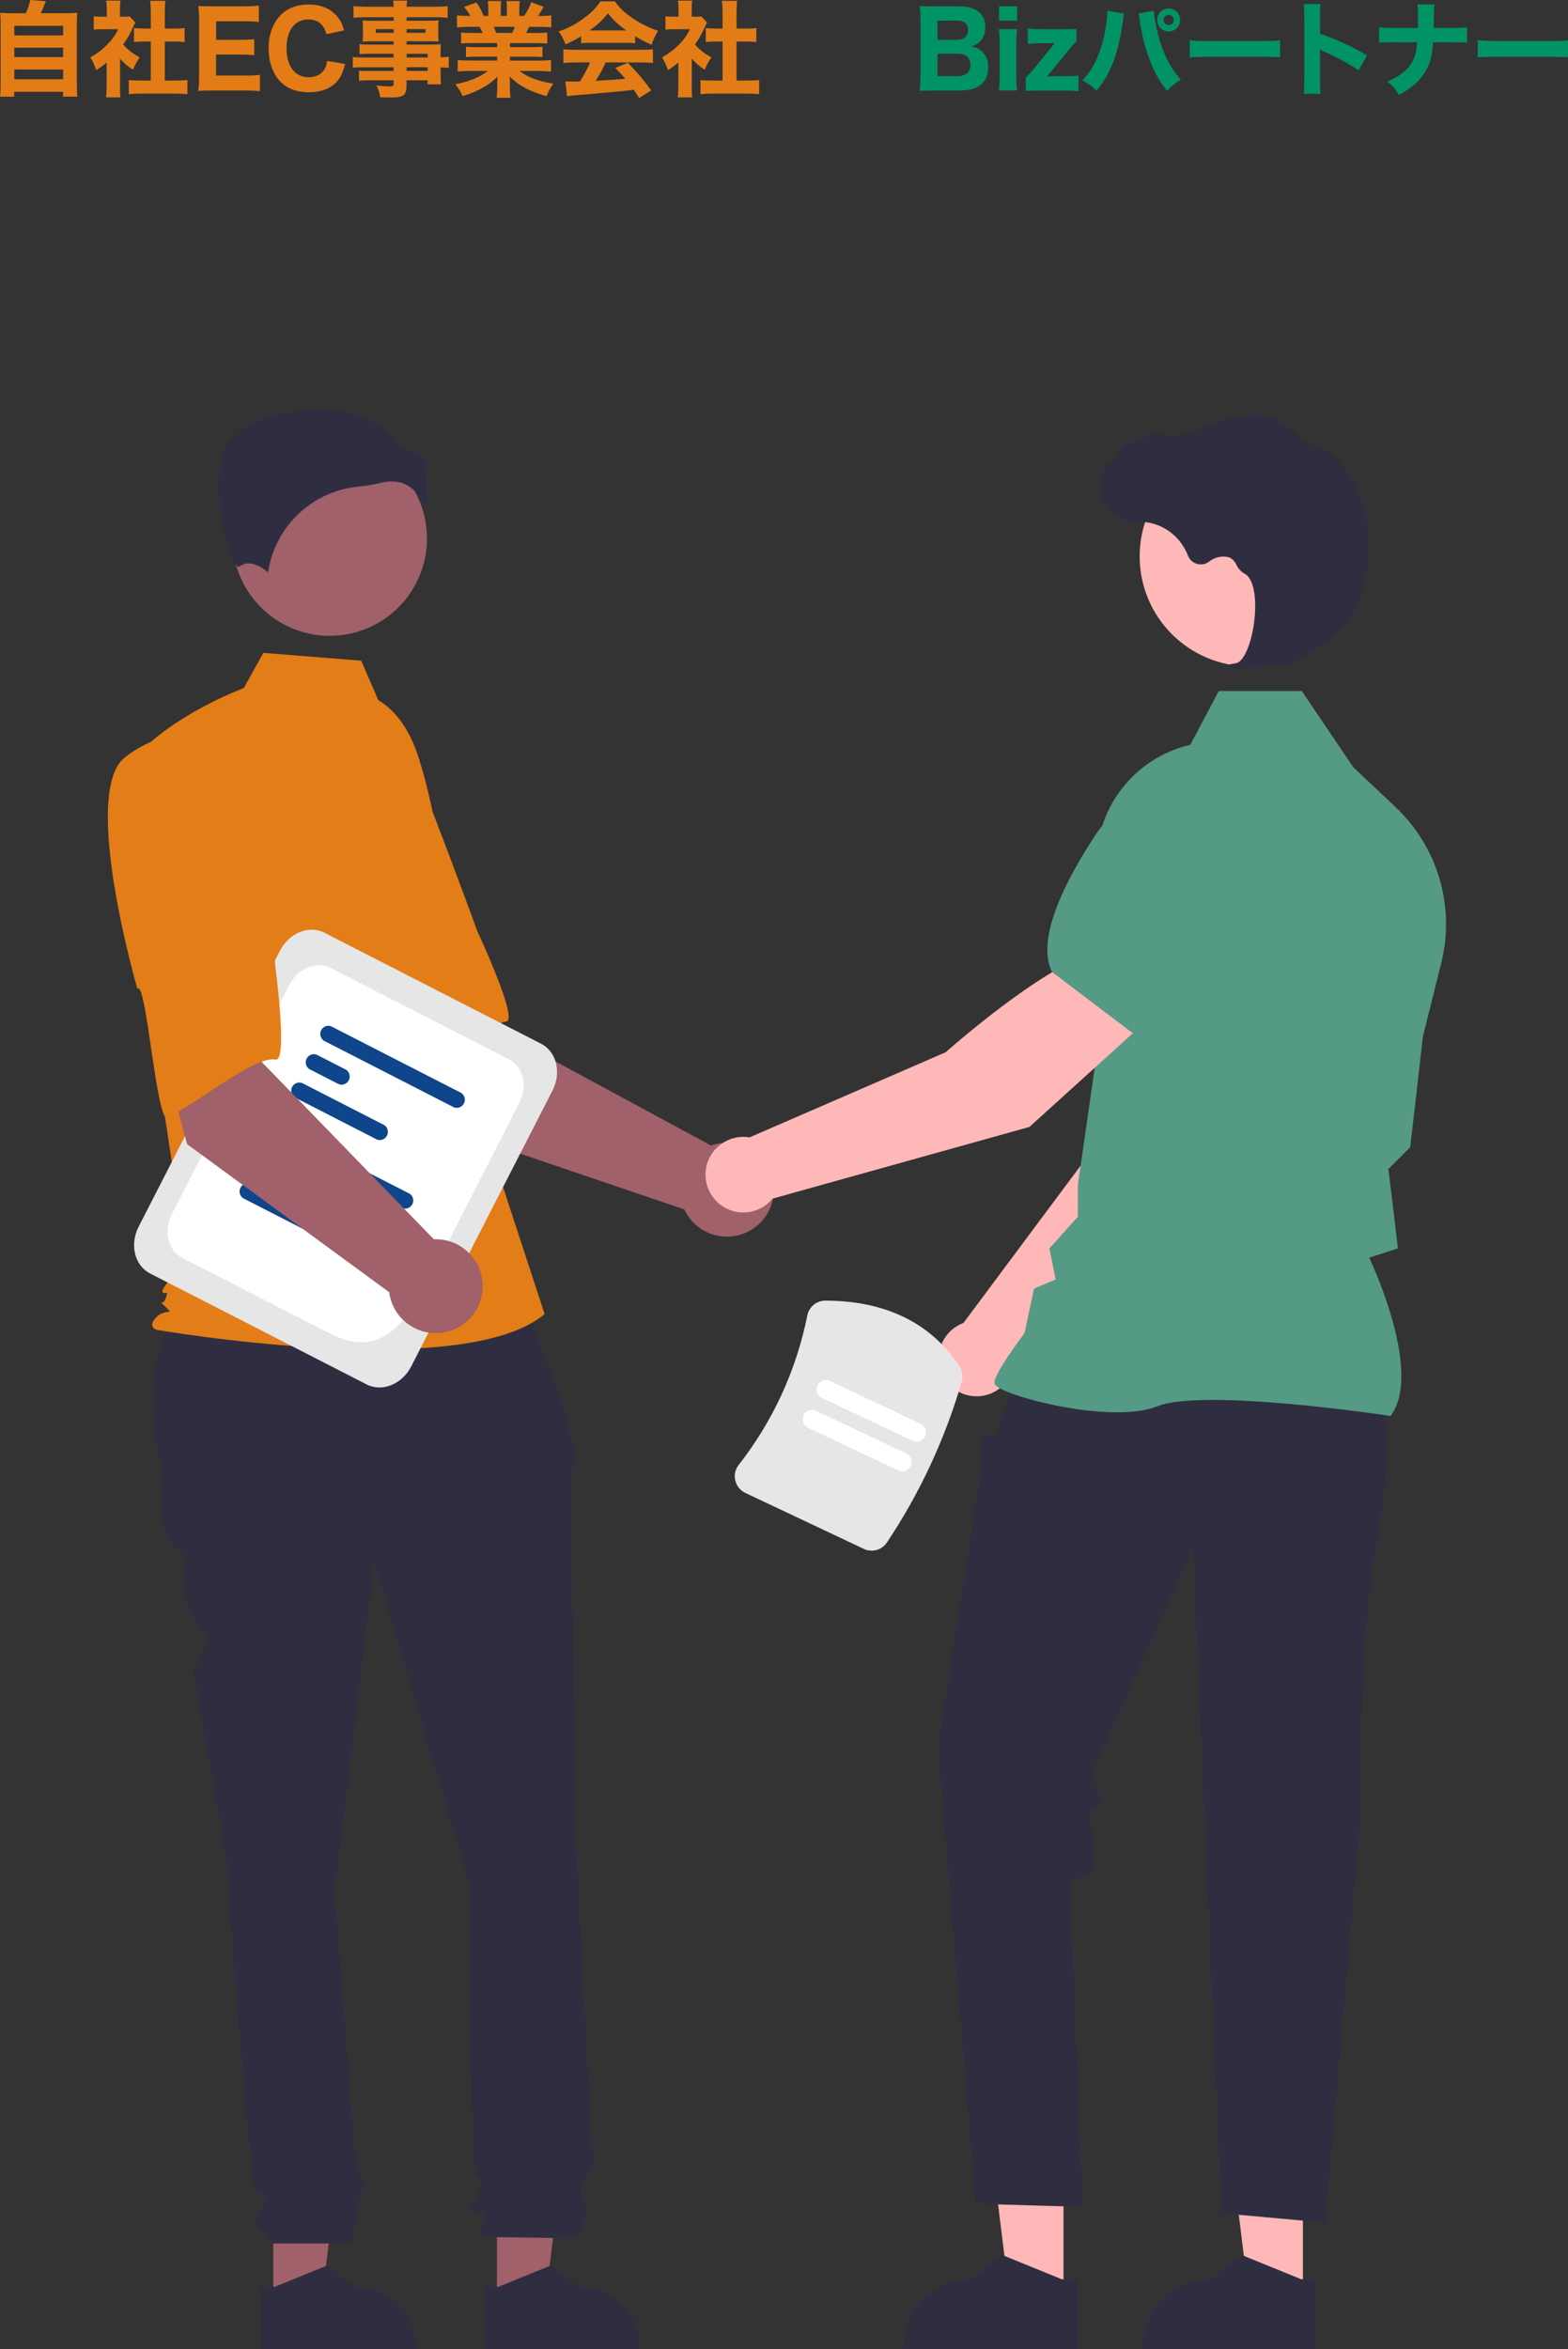 <?xml version="1.0" encoding="UTF-8"?><svg id="b" xmlns="http://www.w3.org/2000/svg" viewBox="0 0 484.68 725.94"><rect x="0" y="0" width="484.68" height="725.94" fill="#333333" stroke="none"/><defs><style>.aq{isolation:isolate;}.ar{fill:#549a84;}.ar,.as,.at,.au,.av,.aw,.ax,.ay,.az,.ba{stroke-width:0px;}.as{fill:#2f2e41;}.at{fill:#0e458b;}.au{fill:#e37d17;}.av{fill:#e37c16;}.aw{fill:#a0616a;}.ax{fill:#fff;}.ay{fill:#ffb8b8;}.az{fill:#e6e6e6;}.ba{fill:#009366;}</style></defs><g id="c"><g id="d"><g id="e"><path id="f" class="aw" d="m138.22,348.82l-31.33-49.21,36.28-19.43,9.52,37.54,67.1,36.26c7.54-2.71,15.85,1.2,18.56,8.74s-1.2,15.85-8.74,18.56c-7.08,2.55-14.92-.74-18.08-7.56l-73.32-24.9Z"/><path id="g" class="au" d="m84,240.59c-9.85,14.45,25.14,66.99,25.14,66.99,1.7-3.67,18,37.58,20.73,35.14,7.76-6.93,19.9-26.22,26.64-27.08,3.86-.49-8.95-27.86-8.95-27.86,0,0-5.85-16.16-13.8-36.81-4.35-11.95-14.51-20.84-26.93-23.55,0,0-12.99-1.29-22.83,13.16Z"/><path id="h" class="aw" d="m84.48,711.52h14.88l7.08-57.4h-21.96v57.4Z"/><path id="i" class="as" d="m80.68,706.66h4.19l16.35-6.65,8.76,6.65h0c10.31,0,18.67,8.36,18.67,18.67v.61h-47.98v-19.28Z"/><path id="j" class="aw" d="m153.61,711.52h14.88l7.08-57.4h-21.96v57.4Z"/><path id="k" class="as" d="m149.81,706.66h4.19l16.35-6.65,8.76,6.65h0c10.31,0,18.67,8.36,18.67,18.67v.61h-47.98v-19.28Z"/><path id="l" class="as" d="m160.05,397.73l-96.79,2.42c-18.38,9.98-18.66,31.59-12.64,57.25,0,0-2.03,15.25,2.03,19.32s6.1,4.07,4.07,11.18,8.71,18.74,7.4,20.04-4.36,8.42-4.36,8.42l10.17,57.95s7.12,100.65,9.15,102.68,4.07,0,2.03,5.08-4.07,3.05-2.03,5.08c1.8,1.94,3.5,3.98,5.08,6.1h24.58s1.85-10.17,1.85-11.18,2.03-7.12,2.03-8.13-1.8-2.81-1.8-2.81c-.62-2.07-1.04-4.19-1.25-6.34,0-2.03-6.1-80.31-6.1-80.31l12.2-101.66,29.48,99.63s0,87.43,2.03,89.46,2.03,1.02,1.02,5.08-5.08,3.05-2.03,6.1,4.07-2.03,3.05,3.05l-1.02,5.08,30.5.44s4.07-8.57,2.03-11.62-1.91-2.22.57-7.21,3.5-6.01,2.48-7.02-1.02-6.42-1.02-6.42l-5.08-97.27s-1.02-102.68-1.02-105.73c-.08-1.57.21-3.14.84-4.57v-4.14l-3.89-14.67-13.58-35.27Z"/><circle id="m" class="aw" cx="101.91" cy="166.41" r="30.07"/><path id="n" class="au" d="m116.94,216.36c6.48,3.85,10.35,10.93,12.58,18.13,4.12,13.33,6.6,27.12,7.38,41.05l2.35,41.71,29.1,88.81c-25.22,21.34-120.03,4.85-120.03,4.85,0,0-2.91-.97,0-3.88s5.74-.33,2.83-3.24-.9.33.07-2.58,0-.97-.97-1.94,7.51-9.7,7.51-9.7l-7.76-50.98-9.7-102.83c11.64-14.55,35.05-23.13,35.05-23.13l6.05-10.89,30.25,2.42,5.29,12.2Z"/><path id="o" class="as" d="m126.7,150.43c2.34,1.74,4.07,4.18,4.95,6.96.34-4.54.36-9.1.06-13.65-.35-3.19-2.6-3.91-5.21-4.74-2.35-.75-5.01-1.6-5.73-4.7-9.45-9.2-25.91-8.73-37.17-5.52-6.2,1.76-9.76,4.03-10.08,5.36l-.07.27-.25.13c-4.78,2.39-5.71,9.93-5.64,15.84.12,11.13,3.96,23.77,6.12,24.79.11.05.14.03.19,0h0c3.26-2.6,7.23.2,8.98,1.72,2.12-14.23,13.68-25.18,28.01-26.53,2.27-.22,4.53-.6,6.75-1.13,1.13-.29,2.28-.44,3.45-.45,2-.03,3.97.55,5.63,1.67h0Z"/><path id="p" class="ay" d="m313.38,421.7l57.85-58.74,15.24-46.98-24.53-9.92c-12.15,12.26-24.66,49.77-24.66,49.77l-39.48,52.99c-.32.12-.63.24-.94.39-5.84,2.76-8.34,9.72-5.58,15.56s9.72,8.34,15.56,5.58c3.46-1.64,5.91-4.86,6.54-8.64h0Z"/><path id="q" class="at" d="m355.26,311.42l31.02,8.97.11-.02c11.4-2.21,20.42-21.16,25.98-36.67,3.79-10.61-1.28-22.35-11.61-26.86h0c-7.51-3.22-16.2-1.89-22.41,3.42l-15.47,13.32-7.62,37.84Z"/><path id="r" class="ay" d="m328.72,709.77h-16.68l-7.93-64.34h24.62v64.34Z"/><path id="s" class="as" d="m332.97,704.33h-4.7l-18.33-7.46-9.83,7.45h0c-11.56,0-20.93,9.37-20.93,20.93v.68h53.78v-21.61Z"/><path id="t" class="ay" d="m402.73,709.77h-16.68l-7.93-64.34h24.62v64.34Z"/><path id="u" class="as" d="m406.99,704.33h-4.7l-18.33-7.46-9.83,7.45h0c-11.56,0-20.93,9.37-20.93,20.93v.68h53.78v-21.61Z"/><path id="v" class="as" d="m428.17,432.64s1.95,23.37-2.92,45.77-4.87,85.48-4.87,85.48l-10.71,122.93-32.14-2.92-8.77-205.49-31.16,69.15,2.92,9.74-3.89,2.43s2.92,18.99.97,18.99-6.82,2.92-6.82,2.92l3.9,100.31-33.11-.97-11.69-141.21,12.66-80.83.97-15.59,4.38.18,2.23-6.51,4.1-11.2,113.94,6.82Z"/><path id="w" class="ar" d="m429.85,437.55l.17-.24c9.27-12.98-4.67-44.16-6.78-48.68l8.86-2.87-2-16.95-.95-7.56,6.77-6.77.02-.17,3.9-34.09,5.66-22.64c4.35-17.43-1.05-35.84-14.11-48.17l-13.09-12.34-15.91-23.54h-25.66l-8.8,16.62c-17.6,4.07-29.78,20.14-28.94,38.18l1.99,43.58-7.81,54.27v9.82l-8.78,9.76,1.92,9.59-6.68,2.86-2.95,13.77c-1.22,1.61-9.28,12.36-9.28,15.3,0,.44.33.87,1.03,1.34,5.5,3.72,35.87,11.31,49.31,5.93,14.32-5.73,71.24,2.86,71.81,2.95l.29.05Z"/><circle id="x" class="ay" cx="386.26" cy="171.93" r="33.98"/><path id="y" class="as" d="m383.01,206.46c5.26-.05,10.51-.55,15.69-1.5,5.12-1.18,16.43-9.92,19.52-15.09h0c2.29-3.84,3.66-9.77,4.41-14.08,2.05-11.52-.89-23.37-8.07-32.6-1.37-1.91-3.23-3.42-5.39-4.36-.19-.07-.39-.13-.58-.18-3.12-.74-5.96-2.39-8.14-4.75-.42-.48-.88-.92-1.37-1.34-2.44-1.96-5.32-3.31-8.38-3.94-4.95-1.19-12.04.3-21.05,4.43-4.53,2.08-9.56,1.5-13.44.76-.44-.07-.89.09-1.18.44-1.6,1.58-3.74,2.5-5.99,2.57-1.38.1-2.77,2.04-4.46,4.57-.38.57-.83,1.25-1.15,1.65l-.07-.77-.76.88c-3.9,4.52-3.39,11.35,1.13,15.24,1.22,1.05,2.65,1.81,4.2,2.23,1.4.33,2.82.52,4.26.57.87.06,1.77.11,2.63.24,5.64,1,10.34,4.9,12.38,10.26.85,2.19,3.32,3.28,5.51,2.43.34-.13.67-.31.97-.53,1.78-1.46,4.17-1.96,6.38-1.33.95.5,1.7,1.3,2.13,2.29.51,1.1,1.34,2.01,2.38,2.64,3.54,1.71,3.98,9.68,2.9,16.36-1.04,6.44-3.31,11.14-5.52,11.42-1.7.22-1.89.35-2.01.65l-.1.27.2.25c.95.32,1.96.42,2.95.32h0Z"/><path id="z" class="ay" d="m354.81,315.06l-16.33-20.81c-16.64,4.58-46.16,30.9-46.16,30.9l-60.63,26.31c-6.36-1.07-12.38,3.23-13.45,9.59-1.07,6.36,3.23,12.38,9.59,13.45,4.13.69,8.31-.88,10.96-4.11l79.42-22.16,36.6-33.17Z"/><path id="aa" class="ar" d="m350.9,319.82l25.77-28.73,1.43-20.36c.54-8.15-3.59-15.91-10.66-20.01h0c-9.79-5.59-22.23-2.64-28.47,6.75-9.11,13.73-18.9,32.28-13.86,42.74l.05.11,25.73,19.5Z"/><path id="ab" class="az" d="m113.36,427.81l-66.99-34.31c-4.77-2.44-6.34-8.91-3.52-14.43l43.67-85.27c2.83-5.52,9-8.02,13.76-5.58l66.99,34.31c4.77,2.44,6.34,8.91,3.52,14.43l-43.68,85.27c-2.83,5.51-9,8.02-13.76,5.58Z"/><path id="ac" class="ax" d="m101.91,412.04l-45.51-23.31c-4.46-2.29-5.94-8.35-3.3-13.51l36.29-70.85c2.65-5.17,8.43-7.51,12.89-5.22l54.97,28.15c4.46,2.29,5.94,8.35,3.29,13.51l-19.71,38.49c-11.78,23.01-19.04,42.92-38.92,32.74Z"/><path id="ad" class="at" d="m124.41,373.34l-40.31-20.64c-1.13-.81-1.4-2.38-.59-3.52.65-.91,1.81-1.28,2.86-.92l40.31,20.64c1.13.81,1.4,2.38.59,3.52-.65.91-1.81,1.28-2.86.92h0Z"/><path id="ae" class="at" d="m88.8,366.18l-9.2-4.71c-1.13-.81-1.4-2.38-.59-3.52.65-.91,1.81-1.29,2.87-.93l9.2,4.71c1.13.81,1.4,2.38.59,3.52-.65.91-1.81,1.29-2.87.93Z"/><path id="af" class="at" d="m100.6,383.3l-25.49-13.06c-1.13-.81-1.4-2.38-.59-3.52.65-.91,1.81-1.29,2.87-.93l25.49,13.06c1.13.81,1.4,2.38.59,3.52-.65.91-1.81,1.29-2.87.93Z"/><path id="ag" class="at" d="m140.36,342.2l-40.31-20.64c-1.13-.81-1.4-2.38-.59-3.52.65-.91,1.81-1.28,2.86-.92l40.31,20.64c1.13.81,1.4,2.38.59,3.52-.65.91-1.81,1.28-2.86.92h0Z"/><path id="ah" class="at" d="m104.76,335.04l-9.2-4.71c-1.13-.81-1.4-2.38-.59-3.52.65-.91,1.81-1.29,2.87-.93l9.2,4.71c1.13.81,1.4,2.38.59,3.52-.65.91-1.81,1.29-2.87.93Z"/><path id="ai" class="at" d="m116.56,352.15l-25.49-13.06c-1.13-.81-1.4-2.38-.59-3.52.65-.91,1.81-1.29,2.87-.93l25.49,13.06c1.13.81,1.4,2.38.59,3.52-.65.91-1.81,1.29-2.87.93h0Z"/><path id="aj" class="aw" d="m57.84,353.56l-15.13-56.34,40.44-7.65-2.17,38.67,53.13,54.71c8.01-.32,14.76,5.9,15.08,13.91.32,8.01-5.9,14.76-13.91,15.08-7.51.3-14.01-5.18-14.98-12.64l-62.46-45.74Z"/><path id="ak" class="au" d="m38.57,234.06c-13.73,10.84,3.89,71.45,3.89,71.45,2.73-2.99,5.9,41.25,9.23,39.74,9.48-4.28,26.84-19.05,33.54-17.84,3.83.69-.18-29.26-.18-29.26,0,0-.74-17.17-2.12-39.25-.56-12.7-7.59-24.23-18.63-30.54,0,0-12-5.13-25.73,5.71Z"/><path id="al" class="az" d="m266.97,478.6l-36.55-17.26c-1.58-.74-2.74-2.17-3.14-3.88-.4-1.67-.02-3.43,1.04-4.77,10.59-13.53,17.86-29.36,21.23-46.21.53-2.66,2.86-4.58,5.57-4.58,18.64.06,32.58,6.87,41.41,20.23.94,1.41,1.22,3.16.75,4.79-5.12,17.63-12.9,34.38-23.08,49.66-1.56,2.39-4.65,3.26-7.23,2.03h0Z"/><path id="am" class="ax" d="m277.72,454.39l-27.95-13.2c-1.44-.71-2.03-2.45-1.32-3.88.69-1.4,2.37-2,3.79-1.36l27.95,13.2c1.44.71,2.03,2.45,1.32,3.88-.69,1.4-2.37,2-3.79,1.36Z"/><path id="an" class="ax" d="m282.06,445.2l-27.95-13.2c-1.46-.66-2.11-2.38-1.45-3.84.66-1.46,2.38-2.11,3.84-1.45.03.01.06.03.09.04l27.95,13.2c1.46.66,2.11,2.38,1.45,3.84-.66,1.46-2.38,2.11-3.84,1.45-.03-.01-.06-.03-.09-.04Z"/></g><g id="ao" class="aq"><g class="aq"><path class="ba" d="m288.65,27.97c-2.11,0-3.04.03-4.38.1.19-1.41.26-2.34.26-4.51V6.18c0-1.6-.06-2.88-.26-4.32,1.6.1,1.95.1,4.35.1h7.97c5.09,0,7.97,2.3,7.97,6.43,0,2.02-.61,3.49-1.82,4.58-.64.61-1.22.9-2.4,1.34,1.47.38,2.27.77,3.1,1.5,1.34,1.22,2.02,2.85,2.02,4.99,0,4.61-3.04,7.17-8.51,7.17h-8.29Zm7.23-15.68c2.11,0,3.36-1.15,3.36-3.01s-1.18-2.91-3.39-2.91h-6.08v5.92h6.11Zm-6.11,11.23h6.37c2.43,0,3.84-1.28,3.84-3.49s-1.41-3.42-3.9-3.42h-6.3v6.91Z"/><path class="ba" d="m314.41,9.02c-.19,1.22-.26,2.4-.26,4.51v9.92c0,1.89.06,3.17.26,4.51h-5.66c.19-1.6.26-2.59.26-4.48v-9.98c0-1.95-.06-3.17-.26-4.48h5.66Zm-.03-7.07v4.42h-5.57V1.95h5.57Z"/><path class="ba" d="m332.74,12.77c-1.06,1.09-1.95,2.11-2.56,2.85l-5.63,6.91c-.22.29-.67.77-.96,1.06.38-.03,1.09-.03,1.54-.03h3.74c1.89,0,3.17-.06,4.48-.22v4.86c-1.38-.16-2.4-.22-4.51-.22h-7.65c-2.43,0-3.14.03-4.13.1v-4.1c1.18-1.18,1.89-1.92,2.59-2.78l5.66-7.01c.29-.35.45-.54.77-.86h-.26c-.19.03-.51.03-.96.03h-2.69c-1.92,0-3.07.06-4.48.22v-4.77c1.54.16,2.66.22,4.48.22h6.46c2.5,0,3.1,0,4.1-.1v3.84Z"/><path class="ba" d="m347.46,4.22q-.13.54-.42,2.66c-.67,4.61-1.38,7.71-2.43,10.85-1.41,4.13-2.98,7.04-5.66,10.33-1.66-1.6-2.3-2.08-4.38-3.26,2.21-2.4,3.39-4.19,4.58-6.98,1.38-3.2,2.34-6.91,2.88-10.94.19-1.38.26-2.37.26-3.23v-.35l5.18.93Zm9.18-.93c.13,1.82.54,4.16,1.28,7.17.74,3.07,1.95,6.27,3.36,8.86,1.02,1.89,1.95,3.23,3.71,5.31-1.98,1.22-2.66,1.76-4.26,3.46-2.46-3.17-4-5.92-5.47-9.92-1.34-3.49-2.34-7.58-2.91-11.58-.16-1.25-.29-1.92-.42-2.4l4.7-.9Zm8.16,2.88c0,1.95-1.6,3.55-3.55,3.55s-3.55-1.6-3.55-3.55,1.6-3.55,3.55-3.55,3.55,1.57,3.55,3.55Zm-5.12,0c0,.86.7,1.57,1.57,1.57s1.57-.7,1.57-1.57-.7-1.57-1.57-1.57-1.57.7-1.57,1.57Z"/><path class="ba" d="m367.75,12.42c1.44.19,2.59.26,5.86.26h16.19c3.23,0,4.38-.03,5.86-.22v5.25c-1.28-.1-3.39-.16-5.89-.16h-16.16c-2.78,0-4.61.06-5.86.19v-5.31Z"/><path class="ba" d="m402.98,28.99c.16-1.22.19-2.34.19-4.51V5.54c0-2.27-.03-3.17-.19-4.29h5.22c-.16,1.22-.19,1.95-.19,4.29v4.86c4.96,1.7,9.34,3.68,14.56,6.72l-2.62,4.61c-2.85-1.95-7.04-4.22-10.72-5.82-.61-.26-.74-.32-1.22-.58v9.21c0,2.05.06,3.23.19,4.45h-5.22Z"/><path class="ba" d="m448.74,8.64c2.24,0,3.07-.03,4.74-.22v4.8c-1.18-.13-2.5-.16-4.67-.16h-5.86c-.32,4.45-.83,6.43-2.27,8.86-1.22,2.11-2.94,3.97-5.09,5.47-.93.64-1.63,1.09-3.17,1.95-1.22-2.02-1.79-2.69-3.55-4.16,3.94-1.66,6.24-3.52,7.68-6.11.9-1.66,1.25-3.01,1.5-6.02h-7.23c-2.05,0-3.36.03-4.54.16v-4.8c1.47.19,2.08.22,4.64.22h7.36c.03-1.7.03-2.72.03-3.07,0-2.27-.03-3.2-.16-4.19h5.25q-.16,1.09-.19,3.26c-.03,1.15-.03,2.08-.03,2.85q-.03.8-.03,1.15h5.6Z"/><path class="ba" d="m456.78,12.42c1.44.19,2.59.26,5.86.26h16.19c3.23,0,4.38-.03,5.86-.22v5.25c-1.28-.1-3.39-.16-5.89-.16h-16.16c-2.78,0-4.61.06-5.86.19v-5.31Z"/></g></g><g id="ap" class="aq"><g class="aq"><path class="av" d="m7.97,4.1c.67-1.41,1.15-2.82,1.38-4.1l4.83.38c-.83,2.08-1.12,2.78-1.57,3.71h7.33c1.86,0,2.85-.03,3.97-.13-.13,1.06-.16,1.92-.16,3.87v18.3c0,1.82.03,2.66.19,3.74h-4.45v-1.5H4.38v1.5H0c.13-.9.19-2.14.19-3.71V7.84c0-1.89-.03-2.78-.16-3.87,1.09.1,2.11.13,3.97.13h3.97Zm-3.55,6.85h15.1v-2.98H4.42v2.98Zm0,6.69h15.1v-2.91H4.42v2.91Zm0,6.85h15.1v-3.01H4.42v3.01Z"/><path class="av" d="m37.09,26.75c0,1.57.03,2.4.16,3.33h-4.48c.13-.99.19-1.82.19-3.42v-7.36c-1.12.99-1.73,1.41-3.23,2.37-.61-1.79-1.09-2.82-1.82-3.94,2.08-1.15,3.58-2.3,5.28-4,1.47-1.47,2.37-2.75,3.36-4.7h-4.83c-1.22,0-1.95.03-2.75.13v-4.13c.77.1,1.38.13,2.5.13h1.54v-2.53c0-.83-.06-1.66-.19-2.43h4.45c-.13.7-.19,1.44-.19,2.46v2.5h1.12c.99,0,1.41-.03,1.86-.1l1.79,1.92c-.32.54-.45.83-.74,1.44-.93,2.11-1.79,3.62-3.04,5.31,1.47,1.7,2.94,2.82,5.09,4-.9,1.34-1.47,2.4-2.05,3.81-1.7-1.09-2.66-1.89-4-3.42v8.64Zm13.85-1.86h3.2c1.66,0,2.66-.03,3.78-.16v4.38c-1.18-.13-2.56-.19-3.74-.19h-10.72c-1.25,0-2.46.06-3.65.19v-4.38c1.18.13,2.14.16,3.71.16h3.1v-12.06h-2.05c-1.06,0-2.08.06-3.14.16v-4.32c.9.1,1.82.16,3.14.16h2.05V3.81c0-1.44-.06-2.27-.19-3.55h4.7c-.16,1.25-.19,2.05-.19,3.55v5.02h2.94c1.47,0,2.27-.03,3.17-.16v4.32c-1.09-.1-2.05-.16-3.17-.16h-2.94v12.06Z"/><path class="av" d="m80.35,28.19c-1.18-.16-2.37-.22-4.45-.22h-10.24c-2.18,0-3.07.03-4.38.1.19-1.28.26-2.4.26-4.45V6.24c0-1.82-.06-2.88-.26-4.38,1.31.06,2.14.1,4.35.1h9.92c1.73,0,2.82-.06,4.45-.22v5.06c-1.34-.16-2.43-.22-4.45-.22h-8.74v5.73h7.3c1.79,0,2.98-.06,4.48-.22v4.99c-1.38-.16-2.37-.22-4.48-.22h-7.33v6.5h9.15c1.98,0,3.01-.06,4.42-.22v5.09Z"/><path class="av" d="m100.89,10.56c-.32-1.15-.58-1.76-1.06-2.43-.96-1.41-2.5-2.11-4.48-2.11-1.82,0-3.39.61-4.51,1.79-1.47,1.54-2.27,4-2.27,7.07,0,5.6,2.59,8.99,6.88,8.99,2.02,0,3.68-.77,4.67-2.18.51-.77.77-1.44.99-2.85l5.57.9c-.64,2.56-1.25,3.9-2.4,5.28-1.89,2.27-4.99,3.49-8.8,3.49s-6.75-1.15-8.83-3.3c-2.34-2.4-3.62-6.08-3.62-10.3s1.38-8,3.97-10.5c2.08-1.98,4.93-3.01,8.38-3.01,4,0,7.1,1.38,9.12,4.03.93,1.22,1.41,2.24,1.86,3.97l-5.47,1.15Z"/><path class="av" d="m121.69,16.61h-7.65c-1.12,0-2.05.03-2.91.13v-3.1c.8.1,1.57.13,2.98.13h7.58v-1.02h-6.88c-1.12,0-1.98.03-2.72.1.06-.64.1-1.34.1-2.18v-2.08c0-.9-.03-1.5-.1-2.27.9.06,1.54.1,2.78.1h6.82v-1.09h-8.61c-1.63,0-2.62.03-3.81.19V1.89c1.06.13,2.21.19,4.06.19h8.35c-.03-.9-.06-1.22-.19-1.89h4.38c-.13.64-.16.93-.19,1.89h8.64c1.86,0,2.98-.06,4.06-.19v3.62c-1.12-.13-2.21-.19-3.81-.19h-8.9v1.09h7.17c1.28,0,1.92-.03,2.72-.1-.06.74-.1,1.28-.1,2.27v2.08c0,.99.03,1.44.1,2.18-.67-.06-1.54-.1-2.53-.1h-7.36v1.02h7.26c1.95,0,2.46-.03,3.36-.1-.1.9-.1,1.25-.1,2.91v1.12c1.31-.03,1.95-.06,2.53-.16v3.46c-.74-.1-1.28-.13-2.53-.16v1.7c0,1.66.03,2.5.16,3.52h-4.19v-1.25h-6.5v1.54c0,3.17-.83,3.78-5.15,3.78-.8,0-1.89-.03-3.01-.1-.22-1.5-.45-2.24-1.15-3.62,1.82.22,2.91.29,4.03.29s1.28-.13,1.28-.7v-1.18h-7.52c-1.41,0-2.14.03-3.17.13v-3.14c.93.13,1.34.13,3.04.13h7.65v-1.15h-9.09c-1.89,0-2.62.03-3.52.16v-3.33c.83.13,1.63.16,3.46.16h9.15v-1.15Zm-5.54-7.62v1.15h5.54v-1.15h-5.54Zm9.54,1.15h5.82v-1.15h-5.82v1.15Zm6.5,7.62v-1.15h-6.5v1.15h6.5Zm-6.5,4.16h6.5v-1.15h-6.5v1.15Z"/><path class="av" d="m145.7,13.31c-1.41,0-2.11.03-3.17.13v-3.39c.93.1,1.66.13,3.17.13h3.52c-.48-1.02-.61-1.31-.96-1.89h-3.17c-1.54,0-2.85.06-3.84.16v-3.71c1.02.13,2.05.19,3.65.19h.48c-.54-1.02-.9-1.54-1.95-2.78l3.84-1.38c1.02,1.5,1.28,1.98,2.27,4.16h1.41v-2.18c0-.99-.06-1.76-.16-2.43h4.1c-.06.58-.1,1.25-.1,2.24v2.37h1.89v-2.37c0-.96-.03-1.63-.13-2.24h4.13c-.1.58-.16,1.44-.16,2.43v2.18h1.5c1.09-1.66,1.6-2.62,2.18-4.22l3.87,1.38c-.67,1.18-1.15,1.98-1.79,2.85h.45c1.7,0,2.66-.06,3.68-.19v3.71c-.99-.1-2.34-.16-3.9-.16h-2.94c-.58,1.22-.61,1.28-.93,1.89h3.33c1.5,0,2.27-.03,3.2-.13v3.39c-1.09-.1-1.76-.13-3.2-.13h-8.32v1.25h6.82c1.34,0,2.3-.03,3.2-.16v3.23c-.93-.1-1.82-.13-3.2-.13h-6.82v1.22h8.7c1.86,0,3.01-.06,3.97-.19v3.58c-1.25-.13-2.43-.19-3.94-.19h-5.79c2.46,1.92,5.79,3.17,10.46,3.94-1.06,1.47-1.47,2.24-2.11,3.84-5.06-1.38-8.61-3.26-11.39-6.05.06,1.09.06,1.25.06,2.05v1.31c0,1.34.06,2.34.19,3.2h-4.29c.13-.96.19-1.95.19-3.2v-1.28c0-.77,0-.86.06-2.02-1.76,1.66-2.69,2.37-4.54,3.39-1.89,1.06-3.78,1.86-6.24,2.59-.58-1.38-1.22-2.43-2.24-3.68,4.45-.86,7.46-2.11,10.05-4.1h-5.31c-1.57,0-2.75.06-4,.19v-3.58c1.02.13,2.18.19,3.97.19h8.22v-1.22h-6.43c-1.38,0-2.27.03-3.2.13v-3.23c.83.13,1.79.16,3.2.16h6.43v-1.25h-7.97Zm12.61-3.14c.42-.86.54-1.12.83-1.89h-6.53c.32.74.48,1.09.77,1.89h4.93Z"/><path class="av" d="m179.62,11.2c-1.86,1.12-2.78,1.6-4.83,2.5-.67-1.79-1.15-2.69-2.11-3.97,3.17-1.12,5.15-2.18,7.71-4.03,2.34-1.7,3.84-3.23,5.22-5.28h4.45c1.63,2.21,2.94,3.49,5.41,5.15,2.69,1.82,5.12,3.01,7.94,3.94-.96,1.63-1.47,2.69-1.98,4.29-1.92-.77-3.07-1.38-5.12-2.62v2.18c-.9-.1-1.73-.13-2.98-.13h-10.85c-.99,0-1.95.03-2.85.13v-2.14Zm-1.66,8.1c-1.6,0-2.78.06-3.81.19v-4.26c1.09.1,2.37.16,3.81.16h20.06c1.54,0,2.75-.06,3.81-.16v4.26c-1.06-.13-2.21-.19-3.81-.19h-10.82c-.86,1.98-1.92,3.9-3.07,5.66q6.43-.32,9.15-.64c-1.02-1.15-1.54-1.73-3.07-3.33l3.84-1.6c3.3,3.39,4.67,5.02,7.26,8.54l-3.74,2.37c-.9-1.41-1.18-1.82-1.7-2.59-3.07.42-3.14.42-4.9.58-1.57.16-10.94.99-12.16,1.06-1.47.1-2.78.26-3.52.38l-.54-4.58c.96.06,1.44.06,2.24.06.32,0,1.09,0,2.27-.03,1.25-1.95,2.34-4,3.14-5.89h-4.45Zm15.61-9.89c-2.5-1.79-3.94-3.14-5.66-5.31-1.57,2.05-2.98,3.36-5.63,5.31h11.29Z"/><path class="av" d="m213.82,26.75c0,1.57.03,2.4.16,3.33h-4.48c.13-.99.19-1.82.19-3.42v-7.36c-1.12.99-1.73,1.41-3.23,2.37-.61-1.79-1.09-2.82-1.82-3.94,2.08-1.15,3.58-2.3,5.28-4,1.47-1.47,2.37-2.75,3.36-4.7h-4.83c-1.22,0-1.95.03-2.75.13v-4.13c.77.1,1.38.13,2.5.13h1.54v-2.53c0-.83-.06-1.66-.19-2.43h4.45c-.13.7-.19,1.44-.19,2.46v2.5h1.12c.99,0,1.41-.03,1.86-.1l1.79,1.92c-.32.54-.45.83-.74,1.44-.93,2.11-1.79,3.62-3.04,5.31,1.47,1.7,2.94,2.82,5.09,4-.9,1.34-1.47,2.4-2.05,3.81-1.7-1.09-2.66-1.89-4-3.42v8.64Zm13.85-1.86h3.2c1.66,0,2.66-.03,3.78-.16v4.38c-1.18-.13-2.56-.19-3.74-.19h-10.72c-1.25,0-2.46.06-3.65.19v-4.38c1.18.13,2.14.16,3.71.16h3.1v-12.06h-2.05c-1.06,0-2.08.06-3.14.16v-4.32c.9.1,1.82.16,3.14.16h2.05V3.81c0-1.44-.06-2.27-.19-3.55h4.7c-.16,1.25-.19,2.05-.19,3.55v5.02h2.94c1.47,0,2.27-.03,3.17-.16v4.32c-1.09-.1-2.05-.16-3.17-.16h-2.94v12.06Z"/></g></g></g></g></svg>